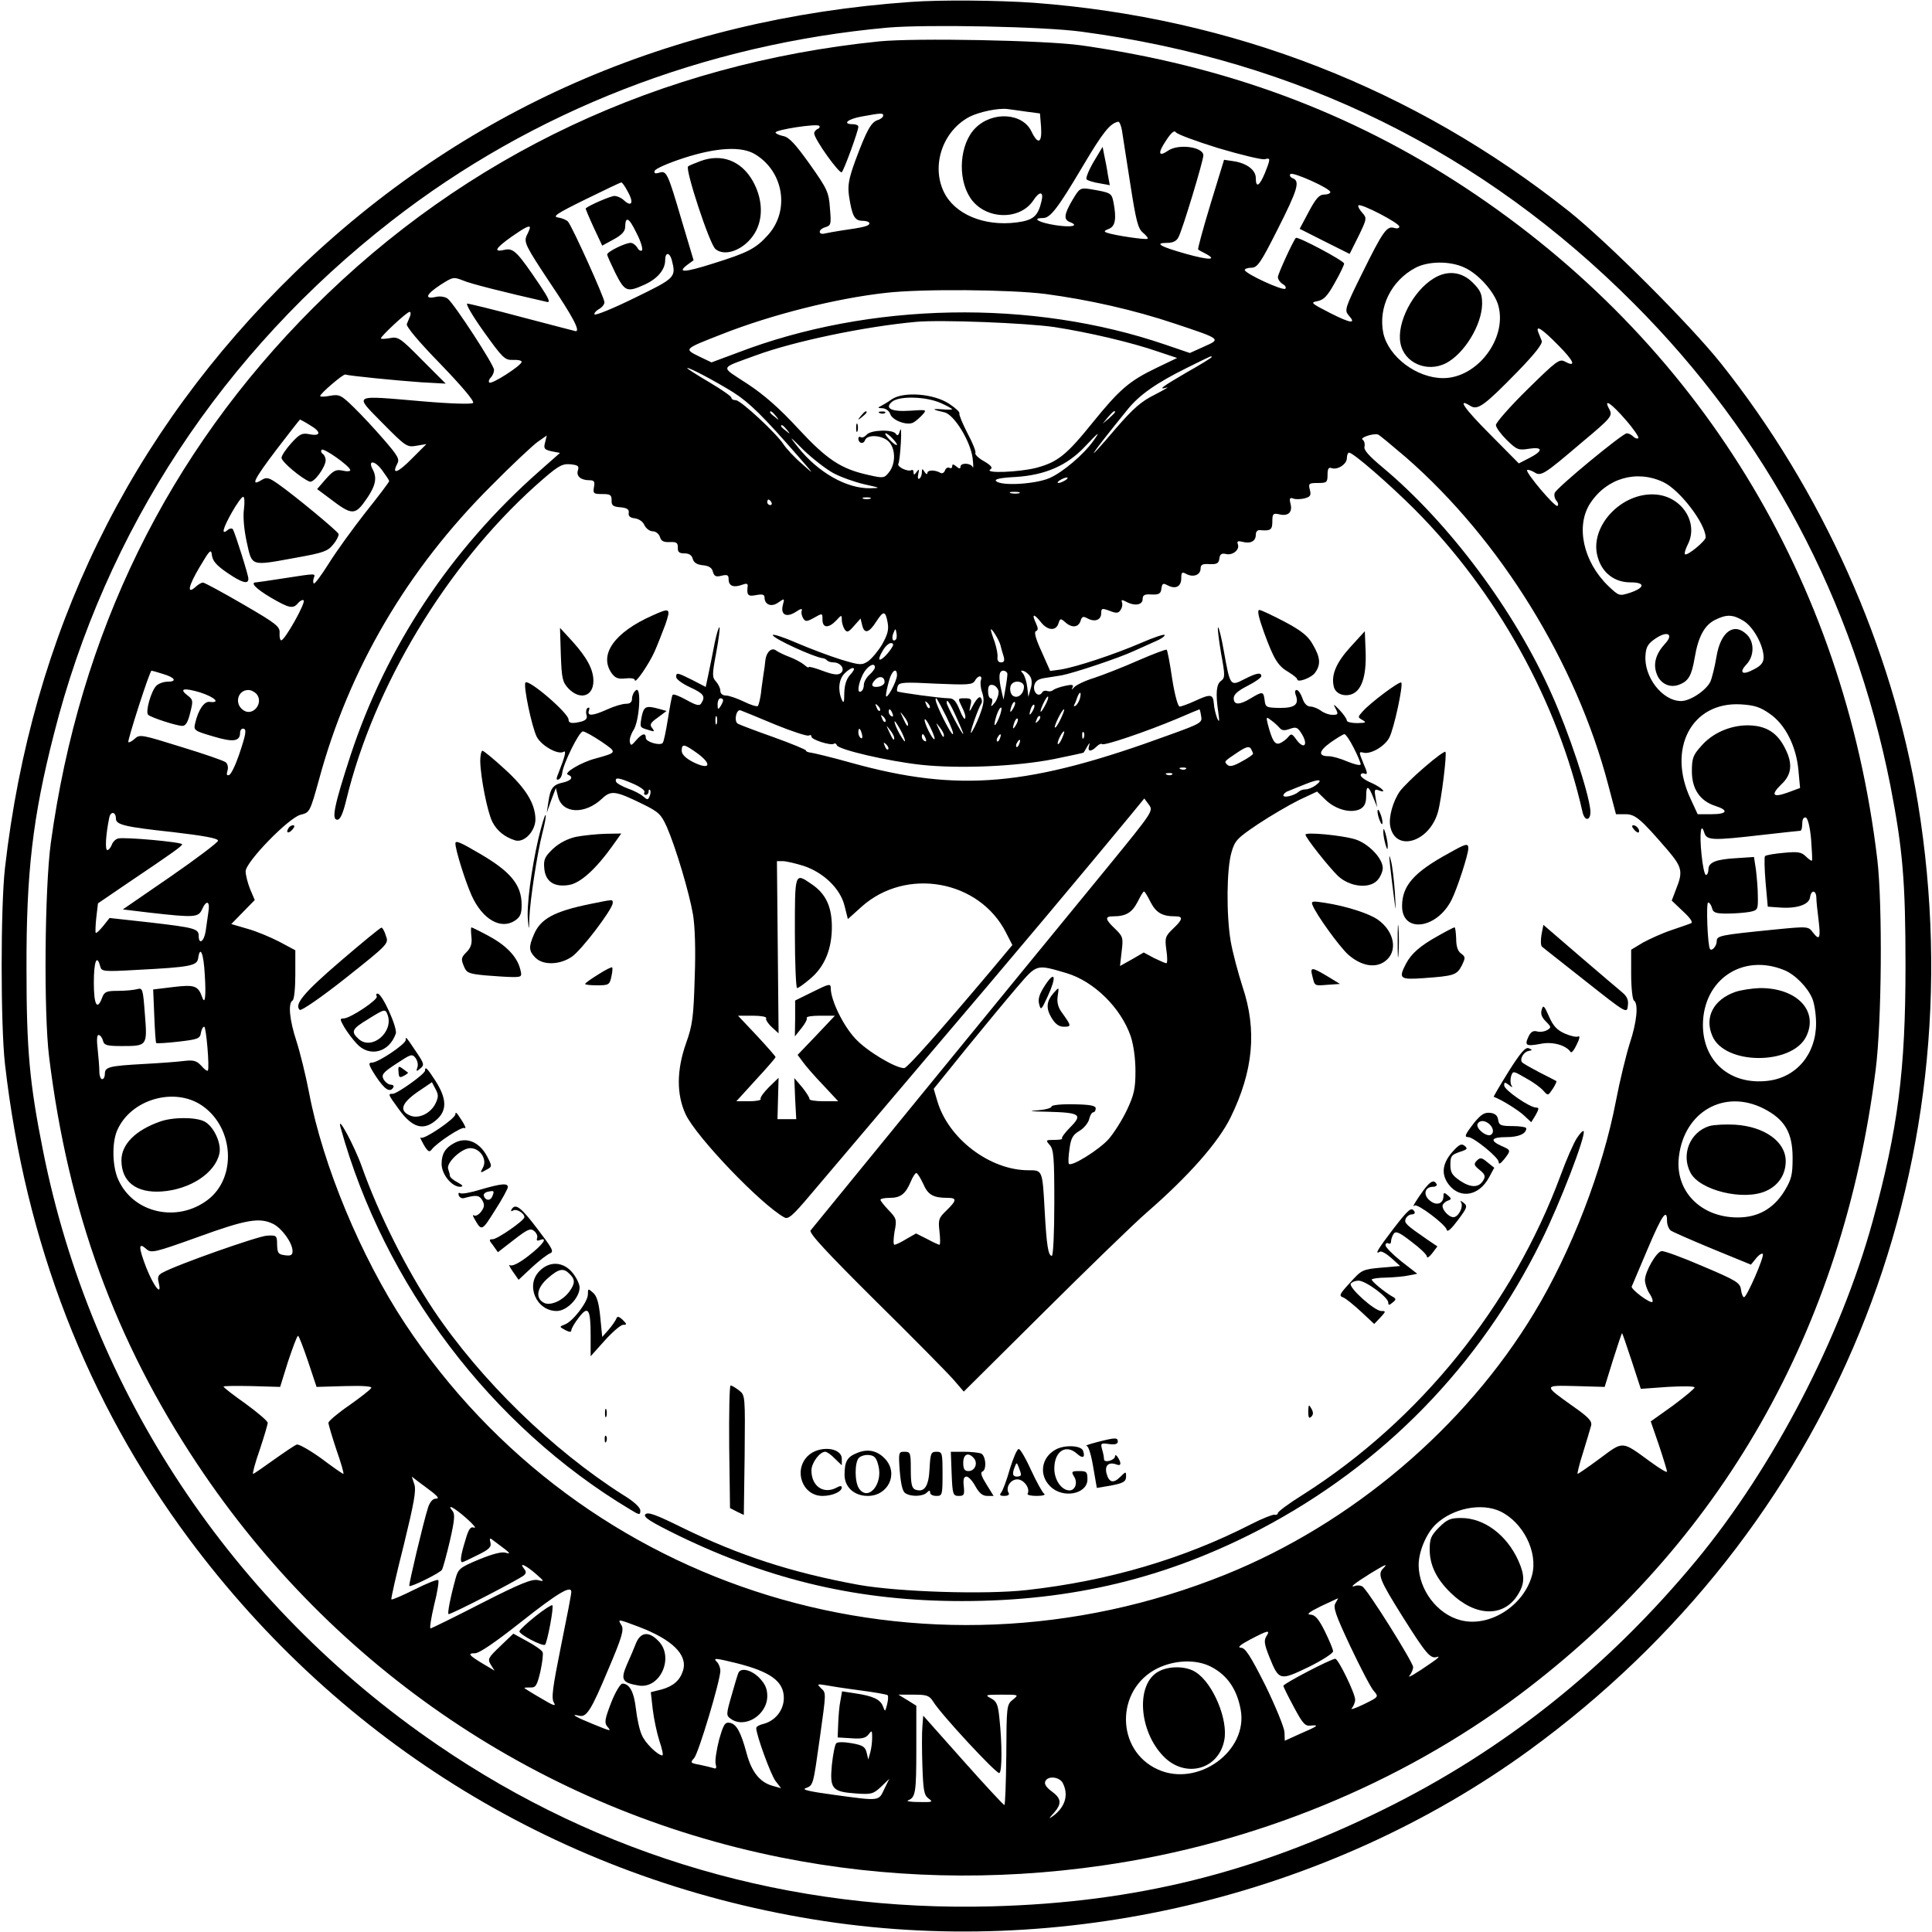 <?xml version="1.0" standalone="no"?>
<!DOCTYPE svg PUBLIC "-//W3C//DTD SVG 20010904//EN"
 "http://www.w3.org/TR/2001/REC-SVG-20010904/DTD/svg10.dtd">
<svg version="1.0" xmlns="http://www.w3.org/2000/svg"
 width="700pt" height="700pt" viewBox="0 0 700 700"
 preserveAspectRatio="xMidYMid meet">
<g transform="translate(0,700) scale(0.1,-0.1)"
fill="#000000" stroke="none">
<path d="M3300 6993 c-871 -61 -1624 -392 -2229 -978 -603 -585 -956 -1310
-1053 -2160 -16 -142 -16 -568 0 -710 74 -648 297 -1223 667 -1721 553 -743
1349 -1229 2260 -1378 900 -148 1863 80 2595 612 1096 798 1627 2094 1409
3432 -93 565 -347 1133 -715 1595 -113 141 -408 436 -549 549 -560 445 -1219
702 -1940 756 -129 9 -338 11 -445 3z m620 -108 c784 -105 1451 -434 2000
-985 481 -482 796 -1075 929 -1745 45 -232 55 -347 55 -655 0 -378 -27 -589
-119 -925 -116 -422 -360 -892 -640 -1230 -320 -386 -694 -685 -1130 -900
-466 -230 -900 -338 -1420 -352 -731 -20 -1419 180 -2010 585 -744 509 -1255
1279 -1429 2152 -49 245 -60 366 -60 660 -1 346 22 548 99 849 187 739 612
1385 1224 1861 511 398 1134 640 1798 700 141 12 566 4 703 -15z"/>
<path d="M3185 6850 c-794 -81 -1496 -411 -2050 -965 -528 -528 -847 -1180
-951 -1940 -22 -162 -26 -615 -6 -775 69 -560 239 -1027 537 -1475 494 -743
1250 -1252 2115 -1425 380 -76 771 -86 1165 -29 550 79 1077 295 1508 617 732
549 1174 1322 1293 2267 22 173 25 595 6 760 -121 1018 -648 1878 -1493 2435
-416 274 -870 442 -1394 516 -131 18 -598 27 -730 14z m537 -255 l46 -6 4 -49
c4 -59 -11 -66 -35 -16 -32 67 -141 74 -203 12 -57 -57 -66 -180 -19 -252 52
-80 179 -85 229 -10 22 34 38 33 30 -1 -13 -57 -30 -71 -91 -79 -118 -15 -224
30 -263 110 -47 97 -4 222 93 273 36 18 104 32 137 28 14 -2 46 -6 72 -10z
m-522 -14 c0 -5 -9 -13 -20 -16 -24 -8 -40 -37 -81 -147 -24 -66 -28 -90 -23
-127 11 -73 20 -91 49 -91 14 0 25 -4 25 -9 0 -10 -22 -15 -100 -26 -25 -4
-53 -9 -62 -11 -10 -3 -18 0 -18 6 0 7 10 14 21 17 20 6 21 11 16 69 -4 58
-10 70 -73 159 -52 73 -75 98 -96 102 -15 3 -28 9 -28 13 0 10 150 33 158 24
4 -3 1 -9 -5 -11 -7 -3 -13 -10 -13 -16 0 -21 92 -149 100 -141 9 10 60 150
60 165 0 5 -9 9 -20 9 -40 0 -19 19 33 28 71 13 77 13 77 3z m865 -53 c3 -18
16 -105 30 -193 21 -135 28 -163 46 -178 12 -10 20 -20 17 -22 -4 -5 -121 12
-148 22 -11 4 -10 7 8 14 23 9 28 37 16 98 -7 32 -9 33 -85 46 -35 5 -38 3
-63 -39 -30 -51 -33 -71 -11 -80 37 -14 9 -21 -50 -12 -60 9 -90 26 -46 26 27
0 54 36 146 191 70 118 97 153 127 158 4 0 10 -14 13 -31z m350 -65 c81 -24
156 -42 167 -40 22 6 22 3 1 -50 -20 -48 -33 -55 -33 -18 0 29 -33 54 -81 61
l-34 5 -49 -160 c-27 -89 -47 -163 -45 -165 2 -2 15 -9 27 -15 45 -24 12 -24
-70 -1 -93 26 -118 40 -70 40 21 0 35 6 42 21 14 25 90 277 90 296 0 31 -91
43 -128 17 -35 -24 -38 -9 -7 37 18 28 30 38 35 30 4 -7 74 -33 155 -58z
m-1679 -22 c104 -63 126 -204 47 -292 -45 -50 -72 -64 -200 -104 -104 -33
-132 -34 -92 -4 l22 16 -43 144 c-51 174 -55 182 -82 173 -14 -4 -19 -2 -16 7
3 8 49 28 104 46 120 39 211 44 260 14z m2084 -137 c0 -5 -10 -9 -23 -9 -17 0
-30 -15 -55 -62 l-33 -62 91 -46 90 -45 32 64 c31 64 31 66 13 86 -10 11 -16
23 -13 26 9 8 148 -64 148 -77 0 -6 -8 -8 -18 -5 -27 9 -42 -13 -116 -163 -63
-127 -65 -135 -50 -153 30 -33 8 -30 -67 8 -70 36 -72 38 -45 43 23 5 36 19
62 66 19 33 34 65 34 70 0 10 -169 100 -175 93 -11 -13 -65 -131 -65 -142 0
-8 8 -19 17 -25 10 -5 14 -13 10 -17 -8 -9 -147 55 -147 68 0 4 11 8 24 8 22
0 34 18 95 139 73 144 82 175 55 185 -8 3 -13 10 -9 15 6 11 146 -52 145 -65z
m-2545 1 c22 -39 14 -56 -13 -32 -10 10 -26 17 -36 17 -13 0 -90 -33 -104 -45
-1 -1 12 -32 29 -69 l31 -66 42 23 c28 15 41 29 41 44 1 42 14 35 41 -21 16
-30 24 -59 20 -63 -4 -4 -12 0 -17 10 -6 9 -16 17 -24 17 -20 0 -85 -32 -85
-42 0 -5 14 -35 30 -68 34 -67 42 -70 106 -41 46 21 74 54 74 88 0 30 16 30
24 1 16 -63 14 -65 -134 -137 -77 -38 -143 -65 -146 -60 -2 4 5 13 16 19 11 6
20 17 20 25 0 16 -116 273 -132 292 -5 6 -22 13 -36 15 -22 3 -4 15 98 65 69
34 128 62 131 62 3 1 14 -15 24 -34z m-355 -130 c0 -2 -5 -16 -12 -29 -10 -24
-4 -37 85 -171 83 -123 110 -175 93 -175 -2 0 -88 23 -192 50 -104 28 -195 50
-201 50 -7 0 20 -46 60 -102 68 -95 76 -103 105 -102 18 1 32 -2 32 -7 0 -13
-109 -83 -117 -75 -4 3 -1 12 5 18 7 7 12 19 12 28 0 18 -144 239 -168 258
-10 7 -28 10 -44 6 -42 -9 -34 10 18 44 45 29 48 29 81 16 27 -12 151 -43 305
-78 13 -3 6 13 -24 58 -83 123 -97 138 -129 131 -43 -10 -35 5 24 47 50 35 67
43 67 33z m3385 -144 c52 -23 111 -90 124 -139 32 -119 -77 -262 -200 -262
-96 0 -198 77 -217 163 -19 93 28 190 117 237 46 24 124 25 176 1z m-1518 -96
c158 -21 322 -58 468 -107 171 -57 170 -56 107 -84 l-51 -23 -88 30 c-484 166
-1072 155 -1551 -29 l-94 -35 -46 22 c-54 27 -55 26 83 80 180 71 414 130 595
150 131 15 449 12 577 -4z m-2301 -80 c-3 -8 -9 -21 -12 -29 -3 -9 42 -63 122
-145 76 -79 124 -135 118 -141 -5 -5 -81 -3 -184 6 -257 22 -248 27 -144 -79
85 -86 89 -88 123 -82 l36 6 -52 -52 c-51 -52 -75 -61 -54 -20 10 17 3 29 -48
88 -32 37 -81 90 -109 117 -46 45 -53 48 -86 42 -20 -4 -36 -4 -36 -1 0 9 83
80 91 78 15 -5 188 -22 274 -28 l90 -5 -85 85 c-79 80 -87 86 -117 80 -18 -3
-33 -4 -33 -1 0 8 94 96 104 96 4 0 5 -7 2 -15z m2334 -40 c123 -19 278 -55
376 -89 l69 -23 -75 -36 c-98 -47 -134 -78 -231 -198 -96 -119 -127 -143 -204
-164 -63 -16 -190 -21 -167 -6 10 6 4 14 -23 30 -20 11 -34 25 -31 30 3 4 -10
37 -29 72 -18 35 -31 67 -29 71 3 4 -14 20 -37 35 -56 37 -164 45 -207 17 -15
-11 -34 -22 -42 -26 -11 -5 -9 -7 7 -7 12 -1 24 -9 28 -20 7 -24 61 -44 84
-32 9 5 24 18 33 28 17 19 16 19 -43 15 -70 -5 -97 9 -65 34 29 20 122 17 174
-6 23 -10 42 -21 42 -23 0 -1 -17 -2 -37 0 -40 3 -36 -1 9 -11 35 -8 94 -104
102 -166 3 -25 3 -39 0 -32 -7 15 -44 16 -44 1 0 -8 -5 -8 -15 1 -11 9 -15 9
-15 1 0 -7 -5 -9 -10 -6 -6 3 -13 -1 -16 -9 -3 -9 -11 -13 -17 -9 -19 11 -47
11 -47 -1 0 -6 -5 -4 -10 4 -8 13 -10 13 -10 -2 0 -9 -4 -19 -9 -22 -5 -4 -7
4 -4 16 4 19 3 20 -6 8 -8 -11 -11 -12 -11 -2 0 7 -3 11 -7 9 -13 -8 -55 12
-48 23 3 5 7 40 9 77 2 37 1 57 -3 43 -5 -17 -9 -21 -15 -12 -10 17 -91 15
-106 -3 -7 -8 -16 -12 -21 -9 -5 3 -9 1 -9 -5 0 -17 18 -22 24 -6 8 22 62 19
86 -5 25 -25 26 -80 1 -111 -17 -22 -21 -22 -74 -10 -100 22 -150 55 -255 168
-68 74 -124 123 -185 163 -99 65 -103 53 33 103 136 50 392 104 580 121 89 8
397 -4 500 -19z m1825 -65 c58 -58 68 -83 25 -60 -20 11 -31 2 -136 -101 -63
-62 -114 -120 -114 -129 0 -9 18 -33 39 -54 37 -36 43 -38 80 -32 52 8 53 -7
3 -33 l-39 -20 -103 104 c-95 95 -123 136 -72 104 26 -16 50 1 171 125 63 65
91 101 87 111 -3 8 -9 22 -12 30 -12 30 13 14 71 -45z m-1255 -44 c0 -2 -40
-27 -90 -55 -89 -52 -107 -65 -72 -55 9 3 -11 -9 -44 -26 -49 -24 -78 -50
-139 -120 -126 -148 -102 -109 41 67 42 52 103 95 214 150 93 46 90 45 90 39z
m-1734 -127 c60 -38 110 -88 234 -230 62 -71 63 -72 15 -29 -28 24 -57 56 -66
70 -26 40 -155 160 -173 160 -9 0 -16 4 -16 9 0 5 -36 30 -80 56 -44 26 -80
49 -80 51 0 7 100 -46 166 -87z m3234 -100 c29 -33 49 -63 46 -66 -3 -4 -12
-1 -18 5 -7 7 -17 12 -24 12 -15 0 -254 -197 -261 -216 -3 -8 0 -21 6 -28 7
-8 8 -16 4 -19 -9 -6 -117 122 -110 130 3 2 14 -1 26 -8 24 -16 35 -9 171 107
110 92 114 97 100 123 -21 39 7 21 60 -40z m-3079 14 c13 -16 12 -17 -3 -4
-10 7 -18 15 -18 17 0 8 8 3 21 -13z m1229 14 c0 -2 -10 -12 -22 -23 l-23 -19
19 23 c18 21 26 27 26 19z m-2916 -48 c41 -24 39 -41 -4 -32 -26 5 -35 0 -65
-33 -19 -21 -35 -45 -35 -53 1 -15 73 -75 102 -86 15 -6 58 53 58 78 0 8 -5
19 -10 22 -6 4 -8 10 -5 15 6 10 103 -59 104 -73 1 -5 -12 -6 -28 -2 -24 5
-33 0 -60 -30 l-32 -37 43 -32 c85 -65 94 -65 138 -1 31 46 37 74 20 105 -18
34 8 32 34 -3 14 -19 26 -37 26 -40 0 -4 -39 -55 -86 -114 -47 -60 -107 -143
-133 -185 -27 -43 -51 -75 -54 -72 -3 3 -3 12 0 20 6 17 10 17 -107 -1 -52 -8
-98 -15 -102 -15 -23 0 -1 -23 53 -55 67 -39 81 -42 99 -20 7 8 16 13 20 10
10 -6 -68 -145 -81 -145 -4 0 -7 12 -6 26 2 24 -11 34 -133 105 -74 43 -139
78 -144 78 -5 1 -17 -6 -27 -15 -33 -30 -27 2 14 71 38 64 42 68 45 42 3 -20
17 -36 55 -62 54 -37 77 -43 77 -22 0 14 -48 165 -56 179 -3 5 -12 4 -20 -3
-23 -19 -17 6 17 66 17 30 35 55 40 55 5 0 6 -20 3 -44 -4 -27 0 -74 10 -120
20 -90 12 -87 182 -56 95 17 112 23 131 47 13 15 21 33 20 38 -4 11 -160 140
-220 182 -33 23 -41 25 -59 14 -42 -26 -28 2 53 109 46 60 85 110 86 110 1 0
18 -9 37 -21z m1727 -16 c13 -16 12 -17 -3 -4 -10 7 -18 15 -18 17 0 8 8 3 21
-13z m384 -33 c26 -28 15 -31 -12 -3 -12 13 -19 23 -14 23 4 0 16 -9 26 -20z
m726 -8 c-34 -48 -110 -113 -158 -134 -50 -22 -175 -30 -194 -11 -7 7 15 12
73 15 105 7 184 41 248 109 52 55 59 60 31 21z m1134 -60 c341 -298 616 -743
732 -1186 l28 -106 34 0 c36 0 55 -16 154 -131 52 -61 55 -78 30 -140 l-16
-42 41 -39 c26 -24 37 -40 29 -43 -6 -3 -39 -14 -71 -25 -33 -11 -79 -32 -103
-45 l-43 -26 0 -89 c0 -49 5 -92 10 -95 17 -11 11 -77 -15 -155 -13 -41 -36
-135 -50 -208 -47 -248 -162 -547 -296 -768 -251 -417 -663 -765 -1119 -949
-1095 -441 -2329 -64 -2973 910 -159 241 -297 572 -347 835 -12 63 -33 148
-46 188 -25 76 -31 137 -14 147 6 3 10 46 10 94 l0 88 -58 31 c-31 16 -83 38
-116 47 l-58 17 42 43 43 44 -17 40 c-9 23 -16 51 -16 64 0 34 156 194 199
205 33 8 34 9 67 128 109 402 320 761 624 1064 74 75 150 146 168 159 l33 23
-6 -25 c-6 -22 -3 -26 23 -32 l31 -6 -77 -68 c-319 -282 -552 -633 -682 -1028
-58 -178 -70 -233 -48 -233 11 0 21 23 33 73 100 412 362 846 684 1136 81 72
95 81 126 79 29 -3 34 -6 29 -22 -7 -21 10 -36 42 -36 17 0 20 -5 16 -25 -4
-23 -1 -25 30 -25 29 0 34 -3 34 -22 -1 -19 5 -24 32 -26 24 -2 32 -8 30 -20
-2 -12 5 -18 22 -20 15 -2 30 -12 35 -25 6 -12 19 -22 30 -22 11 0 22 -9 26
-20 4 -15 13 -20 35 -19 25 1 30 -2 30 -20 -1 -16 5 -21 24 -21 17 0 27 -7 30
-20 4 -14 16 -21 37 -23 21 -2 33 -9 36 -24 5 -16 11 -19 31 -14 21 5 26 3 26
-13 0 -24 18 -31 48 -20 16 6 22 5 21 -4 -4 -34 1 -39 31 -33 22 4 30 2 30 -8
0 -27 25 -37 50 -19 23 16 23 16 16 -11 -8 -34 14 -45 49 -22 16 11 23 12 20
4 -3 -7 0 -20 5 -28 8 -13 13 -13 40 2 30 17 30 17 30 -7 0 -31 22 -32 50 -3
19 21 20 21 20 2 0 -10 5 -26 10 -34 9 -13 14 -11 34 12 l24 27 6 -25 c8 -32
25 -27 51 14 26 40 33 40 41 -3 5 -27 0 -44 -20 -80 -15 -25 -38 -52 -51 -61
-23 -15 -30 -14 -97 6 -39 12 -111 39 -160 60 -48 21 -88 34 -88 29 0 -12 151
-81 182 -84 3 0 10 -3 14 -7 4 -5 15 -8 24 -8 26 0 43 -25 27 -38 -10 -9 -27
-7 -65 7 -29 11 -52 17 -52 14 0 -4 -8 1 -17 9 -10 8 -34 21 -53 28 -19 7 -41
18 -48 23 -16 13 -36 -6 -39 -36 -1 -12 -4 -35 -7 -52 -2 -16 -7 -47 -9 -68
-3 -21 -8 -41 -11 -45 -4 -3 -27 4 -51 16 -25 12 -54 22 -65 22 -12 0 -20 7
-20 17 0 9 -7 24 -16 34 -14 15 -14 25 1 104 9 48 14 89 12 92 -3 2 -10 -22
-17 -54 -6 -32 -16 -81 -22 -110 l-11 -52 -48 25 c-56 28 -59 28 -59 11 0 -8
22 -24 50 -37 50 -23 57 -33 41 -58 -6 -11 -18 -8 -54 12 -25 14 -48 23 -50
18 -3 -4 -10 -43 -17 -87 -7 -44 -15 -83 -19 -87 -10 -11 -61 4 -61 18 0 20
-13 17 -35 -8 -17 -20 -20 -21 -23 -6 -2 9 4 28 13 42 22 33 30 162 9 145 -8
-6 -14 -20 -14 -30 0 -13 -7 -19 -22 -19 -13 0 -43 -9 -67 -20 -53 -24 -75
-26 -67 -4 3 9 2 12 -5 9 -5 -4 -7 -15 -4 -25 4 -12 -1 -19 -17 -24 -35 -9
-48 -7 -48 7 0 23 -144 147 -156 134 -9 -9 23 -162 41 -197 17 -32 77 -66 97
-54 11 7 5 -17 -17 -73 -10 -24 -11 -31 -1 -27 6 2 12 13 13 23 3 32 61 151
75 151 7 0 37 -17 67 -37 58 -40 59 -39 -24 -62 -49 -13 -115 -52 -97 -58 21
-8 13 -21 -17 -28 -37 -8 -47 -20 -54 -70 l-6 -40 16 45 17 45 8 -32 c16 -62
98 -65 160 -6 32 30 48 28 146 -20 59 -29 67 -37 88 -83 32 -73 81 -237 95
-318 7 -43 10 -129 6 -230 -4 -140 -8 -171 -31 -235 -35 -99 -35 -186 -2 -258
39 -83 273 -327 358 -374 14 -8 31 7 95 83 43 51 231 272 418 493 302 354 591
699 741 881 l50 61 17 -23 c16 -22 14 -25 -146 -221 -297 -362 -1070 -1308
-1080 -1321 -7 -9 57 -78 235 -255 135 -133 262 -262 283 -286 l37 -43 292
290 c160 159 327 321 371 359 153 133 260 255 304 345 82 168 96 315 43 473
-16 50 -36 124 -43 165 -16 95 -15 261 3 322 12 42 20 51 96 102 45 30 112 69
148 87 l66 31 32 -31 c37 -35 92 -49 125 -32 15 9 21 21 21 48 0 41 9 37 27
-10 l13 -32 -6 34 c-5 29 -4 33 10 28 35 -14 14 9 -24 26 -22 9 -40 22 -40 28
0 6 6 9 14 6 12 -5 11 3 -4 37 -17 42 -17 43 0 39 26 -7 78 23 94 55 17 33 51
191 43 199 -6 6 -112 -73 -140 -105 -18 -20 -18 -21 0 -31 15 -9 12 -10 -19
-11 -21 0 -38 4 -38 9 0 6 -12 23 -26 38 -22 23 -25 24 -15 6 11 -21 9 -23
-11 -23 -13 0 -32 7 -42 15 -11 8 -28 15 -38 15 -12 0 -23 11 -29 30 -6 17
-15 30 -21 30 -6 0 -7 -7 -4 -16 14 -36 -1 -49 -56 -49 -50 1 -53 2 -56 28 -4
32 -7 33 -50 7 -41 -25 -62 -25 -62 0 0 14 15 27 50 45 28 14 50 30 50 35 0
15 -17 12 -62 -11 -50 -26 -51 -25 -73 98 -9 52 -19 92 -22 90 -2 -3 3 -45 11
-93 15 -81 15 -90 0 -101 -17 -12 -20 -45 -10 -113 5 -34 4 -40 -4 -22 -5 13
-11 36 -12 53 -3 34 -11 36 -69 9 -24 -11 -49 -20 -55 -20 -6 0 -18 43 -27
101 -8 55 -17 103 -20 105 -2 2 -48 -15 -103 -39 -54 -24 -126 -52 -159 -63
-33 -10 -66 -26 -73 -34 -9 -10 -11 -10 -6 -1 5 10 -1 12 -27 6 -19 -4 -38
-11 -43 -15 -5 -5 -14 -6 -21 -4 -7 3 -16 1 -19 -5 -12 -19 -33 -1 -29 24 4
17 13 24 36 28 18 3 46 7 63 10 43 8 209 63 264 89 25 11 60 27 78 35 17 7 32
17 32 22 0 5 -39 -8 -87 -29 -98 -42 -234 -87 -291 -96 l-37 -5 -31 70 c-21
45 -28 71 -21 74 9 3 9 11 0 30 -16 34 -7 35 19 2 24 -30 54 -32 63 -4 6 19 8
19 24 5 24 -22 48 -20 56 4 5 17 10 18 26 9 27 -14 49 -5 49 20 0 17 3 18 30
8 25 -10 33 -9 40 3 6 8 8 21 5 28 -3 9 0 10 15 2 31 -17 60 -12 60 9 0 15 7
19 33 17 26 -1 33 3 35 21 3 20 6 21 23 12 29 -15 49 -4 49 26 0 22 3 24 19
15 25 -13 51 -3 51 20 0 14 7 18 33 16 26 -1 33 3 35 20 2 16 8 20 23 17 24
-7 52 15 44 35 -4 11 0 13 16 9 30 -8 49 2 49 25 0 12 6 19 18 17 36 -3 42 2
42 32 0 27 3 30 23 26 33 -9 51 6 43 37 -5 20 -3 24 9 20 8 -4 27 -3 41 0 22
6 25 11 20 31 -6 23 -4 25 29 25 32 0 35 2 35 30 0 21 4 28 14 24 22 -8 56 14
56 36 0 11 4 20 8 20 15 0 146 -114 237 -205 299 -300 519 -698 609 -1098 9
-37 32 -29 28 9 -7 67 -78 281 -140 419 -134 302 -371 620 -613 822 -49 41
-69 63 -65 75 2 10 -1 21 -7 25 -11 7 36 23 55 19 4 0 50 -39 103 -84z m-2076
-56 c28 -15 79 -33 114 -41 58 -13 59 -13 21 -14 -86 -2 -190 57 -263 149 -34
43 -33 43 21 -11 31 -30 80 -68 107 -83z m3008 -33 c59 -28 152 -149 153 -200
0 -13 -68 -69 -75 -61 -3 3 2 19 11 37 38 77 -21 170 -114 179 -126 12 -246
-117 -213 -227 16 -57 61 -91 118 -91 55 0 54 -19 -2 -38 -38 -12 -39 -12 -78
25 -91 88 -119 218 -65 300 60 91 168 122 265 76z m-2167 7 c-8 -5 -19 -10
-25 -10 -5 0 -3 5 5 10 8 5 20 10 25 10 6 0 3 -5 -5 -10z m-167 -47 c-7 -2
-21 -2 -30 0 -10 3 -4 5 12 5 17 0 24 -2 18 -5z m-540 -20 c-7 -2 -19 -2 -25
0 -7 3 -2 5 12 5 14 0 19 -2 13 -5z m-358 -13 c3 -5 1 -10 -4 -10 -6 0 -11 5
-11 10 0 6 2 10 4 10 3 0 8 -4 11 -10z m3523 -430 c35 -22 71 -87 72 -131 0
-19 -9 -31 -35 -44 -42 -23 -56 -13 -27 18 28 30 29 80 2 107 -47 47 -96 12
-111 -80 -6 -36 -16 -76 -22 -90 -16 -32 -73 -70 -106 -70 -68 0 -136 88 -129
167 2 30 10 42 37 60 43 29 66 15 34 -19 -33 -36 -44 -72 -31 -108 12 -36 47
-54 81 -41 35 13 46 33 57 97 13 78 36 119 74 138 42 21 65 20 104 -4z m-3072
-67 c-11 -11 -17 4 -9 23 7 18 8 18 11 1 2 -10 1 -21 -2 -24z m379 -21 c2 -9
7 -27 11 -39 5 -17 2 -23 -9 -23 -9 0 -14 7 -13 18 2 9 -3 34 -10 56 -8 21
-14 41 -14 44 0 12 31 -38 35 -56z m-391 -4 c-13 -23 -37 -48 -46 -48 -5 0 -1
14 9 30 9 17 23 30 31 30 8 0 10 -5 6 -12z m-64 -76 c0 -5 -9 -17 -20 -27 -11
-10 -20 -26 -20 -36 0 -10 -4 -21 -10 -24 -15 -9 -12 23 6 61 15 30 44 47 44
26z m-88 -25 c-15 -16 -22 -37 -23 -68 0 -34 -2 -39 -9 -24 -15 35 -11 74 10
95 28 28 48 25 22 -3z m-2491 1 c44 -13 52 -28 15 -28 -14 0 -32 -7 -40 -15
-19 -20 -40 -95 -29 -105 11 -10 103 -40 124 -40 12 0 20 14 28 47 11 43 11
48 -9 63 -33 25 -14 29 46 11 52 -17 75 -39 34 -34 -20 3 -42 -29 -53 -78 -6
-25 -3 -27 65 -47 73 -22 98 -19 98 14 0 8 5 14 10 14 15 0 12 -18 -14 -95
-13 -38 -29 -71 -36 -73 -8 -3 -10 2 -6 15 4 12 1 25 -6 31 -7 6 -80 31 -162
56 -141 44 -150 46 -167 30 -11 -10 -21 -15 -24 -13 -4 5 77 258 84 259 2 0
21 -5 42 -12z m2659 -5 c-1 -23 -39 -93 -40 -73 0 8 5 32 11 53 10 38 29 51
29 20z m400 5 c0 -7 -3 -31 -7 -53 l-7 -40 -7 30 c-12 52 -10 75 6 75 8 0 15
-6 15 -12z m83 -10 c6 -9 7 -27 1 -44 l-8 -29 -4 35 c-2 19 -9 41 -15 49 -10
11 -9 13 2 10 8 -3 19 -12 24 -21z m-528 -19 c0 -8 -10 -15 -22 -17 -25 -4
-30 7 -11 26 15 15 33 10 33 -9z m349 6 c-3 -8 -1 -29 5 -45 8 -25 6 -41 -10
-83 -11 -29 -25 -56 -30 -62 -9 -9 24 86 37 107 3 4 2 13 -2 19 -4 8 -14 -1
-26 -22 -16 -31 -18 -32 -12 -6 6 24 3 27 -20 27 -26 0 -26 0 -11 -31 9 -17
15 -35 12 -42 -2 -6 -11 8 -20 31 -13 32 -22 42 -39 42 -30 0 -182 21 -187 25
-2 2 -1 11 2 20 6 13 24 14 138 8 116 -5 132 -4 141 10 11 21 29 22 22 2z
m156 -23 c0 -24 -19 -42 -36 -35 -15 5 -19 35 -7 46 14 14 43 7 43 -11z m-92
-17 c1 -11 -5 -29 -13 -40 -14 -17 -16 -17 -11 -2 3 9 1 17 -4 17 -6 0 -10 12
-10 26 0 19 5 25 18 22 9 -2 18 -12 20 -23z m-2688 -10 c26 -32 -13 -81 -47
-59 -35 22 -23 74 17 74 10 0 23 -7 30 -15z m2983 -15 c-3 -11 -10 -23 -16
-27 -5 -3 -8 -2 -5 3 3 5 8 17 11 27 9 24 16 22 10 -3z m-127 -27 c-8 -15 -15
-25 -16 -21 0 12 23 58 27 54 3 -2 -2 -17 -11 -33z m-1166 20 c0 -5 -5 -15
-10 -23 -8 -12 -10 -11 -10 8 0 12 5 22 10 22 6 0 10 -3 10 -7z m809 -60 c17
-35 28 -63 23 -63 -8 0 -62 108 -62 125 0 13 5 5 39 -62z m-61 32 c-3 -3 -9 2
-12 12 -6 14 -5 15 5 6 7 -7 10 -15 7 -18z m96 -31 c14 -31 26 -59 26 -63 -1
-8 -59 101 -60 112 -1 19 11 2 34 -49z m207 29 c-12 -20 -14 -14 -5 12 4 9 9
14 11 11 3 -2 0 -13 -6 -23z m-483 -8 c-3 -3 -9 2 -12 12 -6 14 -5 15 5 6 7
-7 10 -15 7 -18z m553 -2 c-12 -20 -14 -14 -5 12 4 9 9 14 11 11 3 -2 0 -13
-6 -23z m2671 -9 c57 -39 96 -118 104 -204 l6 -65 -46 -17 c-53 -19 -61 -8
-22 30 38 35 42 75 14 130 -29 59 -71 84 -138 84 -64 -1 -127 -29 -167 -76
-29 -32 -33 -44 -33 -91 0 -63 29 -107 85 -125 50 -16 43 -30 -14 -30 l-50 0
-25 54 c-87 183 3 354 181 344 50 -3 71 -10 105 -34z m-2792 -14 c-7 -17 -14
-29 -16 -27 -2 2 1 18 7 36 6 18 14 30 17 27 2 -3 -1 -19 -8 -36z m-812 -25
c61 -25 117 -43 122 -40 6 3 10 2 10 -4 0 -11 69 -33 81 -26 4 3 9 1 11 -5 5
-16 186 -58 305 -71 139 -15 347 -6 483 21 58 12 105 22 106 23 1 1 7 11 13
22 9 15 11 16 7 3 -7 -22 7 -23 27 -3 8 8 17 12 20 9 7 -7 160 45 272 92 44
19 80 34 81 34 1 0 4 -11 6 -25 5 -23 -2 -27 -116 -68 -507 -186 -762 -209
-1151 -101 -71 20 -138 36 -147 37 -10 1 -18 4 -18 8 0 3 -53 25 -117 48 -65
23 -123 45 -130 49 -15 10 -5 55 11 48 6 -2 62 -25 124 -51z m426 39 c3 -8 2
-12 -4 -9 -6 3 -10 10 -10 16 0 14 7 11 14 -7z m609 -19 c-9 -19 -18 -33 -21
-31 -4 5 26 66 33 66 3 0 -3 -16 -12 -35z m-553 -19 c0 -12 -5 -7 -19 24 -11
24 -11 24 3 6 9 -11 16 -24 16 -30z m-693 2 c-3 -7 -5 -2 -5 12 0 14 2 19 5
13 2 -7 2 -19 0 -25z m611 7 c-3 -3 -9 2 -12 12 -6 14 -5 15 5 6 7 -7 10 -15
7 -18z m553 2 c-10 -9 -11 -8 -5 6 3 10 9 15 12 12 3 -3 0 -11 -7 -18z m-375
-65 c-6 -5 -36 54 -36 70 1 7 10 -5 20 -26 11 -22 18 -41 16 -44z m295 51
c-12 -20 -14 -14 -5 12 4 9 9 14 11 11 3 -2 0 -13 -6 -23z m955 -10 c8 -10 18
-11 37 -4 22 8 28 6 41 -14 29 -44 11 -65 -19 -22 -14 19 -17 20 -28 6 -7 -8
-20 -18 -30 -22 -18 -7 -28 10 -44 71 -6 25 -5 26 13 12 10 -7 24 -20 30 -27z
m-1357 -48 c0 -5 -8 6 -19 25 -11 19 -19 40 -19 45 0 6 8 -6 19 -25 11 -19 19
-39 19 -45z m141 21 c0 -12 -5 -7 -19 24 -11 24 -11 24 3 6 9 -11 16 -24 16
-30z m-180 -10 c0 -12 -5 -7 -19 24 -11 24 -11 24 3 6 9 -11 16 -24 16 -30z
m-117 14 c3 -11 1 -18 -4 -14 -5 3 -9 12 -9 20 0 20 7 17 13 -6z m725 -15 c-6
-14 -13 -23 -15 -21 -5 5 15 46 22 46 3 0 -1 -11 -7 -25z m79 3 c-3 -8 -6 -5
-6 6 -1 11 2 17 5 13 3 -3 4 -12 1 -19z m-573 -4 c3 -8 2 -12 -4 -9 -6 3 -10
10 -10 16 0 14 7 11 14 -7z m269 1 c-3 -9 -8 -14 -10 -11 -3 3 -2 9 2 15 9 16
15 13 8 -4z m1282 -35 c14 -27 25 -54 25 -59 0 -6 -21 -1 -46 9 -25 11 -56 20
-69 20 -40 0 -38 18 6 50 23 16 46 30 50 30 5 0 20 -22 34 -50z m-1212 15 c-3
-9 -8 -14 -10 -11 -3 3 -2 9 2 15 9 16 15 13 8 -4z m-475 -20 c-3 -3 -9 2 -12
12 -6 14 -5 15 5 6 7 -7 10 -15 7 -18z m-689 -16 c53 -40 42 -60 -18 -30 -27
14 -41 28 -41 41 0 27 9 25 59 -11z m2011 0 c0 -3 -18 -16 -41 -28 -30 -17
-44 -20 -52 -12 -12 12 -14 11 37 45 30 20 41 23 48 14 4 -7 8 -16 8 -19z
m-243 -55 c-3 -3 -12 -4 -19 -1 -8 3 -5 6 6 6 11 1 17 -2 13 -5z m-50 -20 c-3
-3 -12 -4 -19 -1 -8 3 -5 6 6 6 11 1 17 -2 13 -5z m-1952 -34 c25 -11 43 -24
40 -30 -3 -5 -1 -10 4 -10 6 0 11 5 11 12 0 6 2 9 5 6 3 -3 3 -13 -1 -22 -6
-15 -8 -15 -23 -2 -10 9 -35 22 -56 29 -21 8 -41 19 -43 25 -5 17 10 15 63 -8z
m2471 -6 c-11 -8 -27 -14 -36 -14 -9 0 -20 -4 -25 -9 -16 -14 -55 -23 -55 -13
0 5 8 13 18 16 9 4 37 15 62 25 49 20 67 18 36 -5z m-4346 -120 c0 -22 31 -30
208 -49 109 -13 162 -22 162 -31 0 -6 -78 -65 -172 -130 l-173 -119 100 -12
c159 -18 174 -17 187 12 16 36 30 31 23 -10 -3 -19 -7 -51 -10 -70 -6 -37 -25
-49 -25 -16 0 26 -14 30 -178 49 l-145 16 -23 -29 c-13 -16 -25 -27 -27 -25
-2 3 -1 28 2 56 l6 51 110 75 c162 109 194 132 195 139 0 8 -209 27 -232 21
-9 -2 -20 -13 -23 -23 -4 -10 -11 -19 -16 -19 -9 0 -6 55 7 118 5 24 24 21 24
-4z m6142 -75 c3 -41 5 -75 3 -77 -2 -2 -12 5 -22 15 -16 16 -29 18 -81 13
-33 -3 -64 -8 -67 -12 -3 -3 -2 -45 2 -94 l8 -89 42 -3 c62 -5 107 10 111 36
4 29 22 28 23 0 0 -13 4 -49 8 -81 8 -66 4 -77 -20 -46 -17 23 -18 23 -140 11
-200 -20 -209 -22 -209 -43 0 -16 -17 -36 -24 -28 -9 10 -15 169 -7 169 5 0
11 -9 14 -20 4 -17 14 -20 55 -20 27 0 64 3 81 6 30 6 31 8 30 58 0 28 -4 71
-7 96 l-7 45 -60 -4 c-77 -4 -105 -15 -105 -41 0 -11 -4 -20 -9 -20 -5 0 -12
33 -16 74 -8 78 -2 119 10 79 9 -28 28 -29 210 -8 72 8 133 15 138 15 4 0 7
12 7 26 0 16 5 24 13 22 7 -3 15 -33 19 -79z m-3651 -96 c73 -24 134 -83 149
-145 l12 -48 50 45 c161 144 426 97 523 -94 l23 -45 -76 -91 c-188 -223 -305
-355 -316 -355 -32 0 -136 62 -177 107 -44 47 -89 139 -89 183 0 17 -6 16 -64
-13 l-65 -32 0 -65 -1 -65 24 30 c13 16 22 33 19 37 -2 5 20 8 49 8 l53 0 -67
-71 -68 -71 20 -27 c10 -14 43 -52 73 -83 l54 -58 -53 0 c-30 0 -53 4 -51 8 1
4 -11 23 -26 42 l-29 34 3 -75 4 -74 -34 0 -34 0 2 75 2 75 -35 -34 c-19 -19
-33 -38 -30 -43 3 -4 -16 -8 -41 -8 l-47 0 71 78 c39 42 71 79 71 82 0 3 -31
38 -68 78 l-68 72 54 0 c29 0 51 -4 48 -9 -3 -4 6 -19 20 -32 l25 -23 -3 312
-3 312 21 0 c12 0 46 -8 75 -17z m1258 -132 c20 -38 42 -51 89 -51 30 0 28
-11 -8 -45 -28 -27 -30 -33 -24 -77 4 -26 4 -48 0 -48 -4 0 -24 9 -45 19 l-37
20 -43 -25 -43 -24 6 53 c6 49 5 54 -24 82 -36 34 -38 45 -7 45 46 0 68 13 88
51 11 22 21 39 24 39 3 0 13 -17 24 -39z m-3427 -263 c5 -76 1 -110 -9 -82
-15 43 -28 47 -104 38 l-74 -9 4 -95 c2 -52 5 -97 7 -99 2 -2 39 0 81 5 70 8
78 11 81 32 2 12 7 22 12 22 7 0 20 -150 13 -159 -2 -3 -13 5 -24 18 -17 18
-28 21 -62 17 -23 -3 -89 -8 -147 -11 -126 -7 -140 -11 -140 -36 0 -10 -4 -19
-10 -19 -5 0 -10 12 -10 28 0 15 -3 51 -6 80 -4 33 -3 52 3 52 6 0 13 -9 16
-20 4 -17 13 -20 69 -20 92 0 92 1 83 115 -7 93 -8 97 -29 91 -11 -3 -42 -6
-69 -6 -41 0 -49 -3 -57 -25 -18 -48 -30 -26 -30 55 0 76 11 105 23 59 5 -19
10 -20 134 -13 193 10 217 15 221 42 7 49 20 18 24 -60z m5723 17 c39 -16 84
-62 101 -102 8 -18 14 -59 14 -91 0 -111 -71 -196 -175 -208 -136 -16 -235 70
-235 203 1 164 144 260 295 198z m-2600 -11 c99 -30 196 -125 232 -229 10 -31
17 -79 17 -126 0 -63 -5 -86 -31 -141 -17 -36 -47 -83 -66 -105 -35 -39 -133
-100 -144 -90 -3 3 -2 27 2 54 5 39 12 51 35 65 16 9 32 28 36 42 3 14 10 26
15 26 5 0 9 6 9 14 0 10 -19 14 -80 15 -46 1 -80 -3 -80 -8 0 -6 -24 -12 -52
-14 -36 -2 -24 -4 37 -5 118 -3 129 -10 83 -56 -19 -19 -33 -38 -30 -41 3 -3
-10 -5 -28 -5 -31 0 -32 -1 -17 -18 15 -16 17 -46 17 -210 0 -110 -4 -192 -9
-192 -13 0 -19 37 -26 165 -8 147 -8 145 -59 145 -139 0 -290 114 -330 251
l-13 44 117 145 c65 80 148 180 184 222 74 86 69 85 181 52z m-3131 -481 c114
-80 124 -260 19 -340 -110 -84 -269 -49 -324 72 -22 47 -24 133 -5 178 48 114
209 161 310 90z m5655 -9 c77 -39 106 -87 106 -179 0 -62 -4 -78 -30 -121 -40
-64 -96 -95 -169 -95 -134 0 -228 96 -213 220 19 163 164 246 306 175z m-3044
-273 c17 -40 36 -51 88 -51 35 0 34 -9 -4 -46 -28 -27 -30 -33 -25 -76 3 -27
3 -48 0 -48 -3 0 -23 9 -45 21 l-40 20 -35 -20 c-19 -12 -39 -21 -43 -21 -5 0
-4 21 0 47 9 44 7 49 -21 78 -16 17 -30 34 -30 38 0 4 15 7 34 7 39 0 57 14
76 59 7 17 16 31 20 31 4 0 15 -18 25 -39z m2695 -135 c0 -13 6 -28 13 -34 6
-5 75 -35 152 -67 l139 -57 18 22 c10 13 21 20 25 17 7 -8 -58 -157 -68 -157
-4 0 -9 12 -11 27 -3 25 -15 33 -138 85 -74 32 -142 57 -150 55 -19 -3 -60
-75 -60 -105 0 -12 7 -34 16 -48 9 -13 14 -27 11 -31 -8 -7 -79 46 -75 56 2 3
27 64 57 134 53 125 71 151 71 103z m-5049 -11 c32 -17 69 -69 69 -98 0 -14
-6 -18 -27 -15 -24 3 -28 7 -29 38 0 34 -2 35 -37 33 -33 -2 -326 -105 -378
-134 -16 -8 -19 -17 -14 -36 13 -53 -17 -16 -45 54 -29 76 -29 94 1 67 17 -15
30 -12 186 44 176 64 224 72 274 47z m4921 -496 l33 -101 97 7 c54 3 98 3 98
-2 0 -4 -36 -34 -79 -66 l-80 -57 30 -87 c16 -48 29 -91 29 -95 0 -5 -28 12
-62 37 -103 75 -95 75 -181 11 -42 -31 -78 -56 -81 -56 -2 0 6 35 20 78 13 42
26 86 29 97 4 16 -9 30 -66 70 -108 77 -108 76 11 73 l104 -3 30 97 c17 54 32
98 33 98 1 0 17 -46 35 -101z m-4796 -1 l31 -93 102 3 c68 2 101 -1 96 -7 -3
-6 -39 -34 -80 -63 -41 -28 -75 -57 -75 -63 0 -6 13 -50 29 -98 17 -48 28 -87
25 -87 -3 0 -39 25 -80 56 -42 30 -82 53 -89 50 -8 -3 -45 -28 -83 -55 -39
-28 -72 -51 -75 -51 -3 0 7 39 24 87 16 48 29 92 29 98 0 6 -36 37 -80 69 -44
31 -80 59 -80 62 0 3 46 3 103 2 l102 -3 29 93 c17 50 32 92 36 92 3 0 19 -42
36 -92z m454 -477 c19 -16 21 -21 8 -21 -10 0 -21 -13 -27 -32 -16 -49 -71
-281 -68 -284 5 -6 111 47 118 58 4 6 17 54 29 105 17 74 19 97 10 108 -24 29
6 13 50 -26 25 -22 37 -37 28 -34 -13 5 -20 -4 -32 -46 -17 -55 -20 -79 -11
-79 3 0 28 12 56 26 41 20 50 29 46 45 -4 14 -2 18 6 11 66 -49 72 -54 50 -48
-14 5 -48 -4 -97 -24 -70 -29 -76 -35 -85 -68 -19 -69 -30 -126 -26 -130 4 -5
251 123 273 140 9 8 9 14 1 24 -20 25 5 14 41 -17 33 -29 34 -30 9 -24 -21 5
-64 -12 -205 -84 -97 -50 -181 -91 -184 -91 -4 0 2 38 13 85 12 46 18 87 15
90 -3 4 -42 -12 -86 -34 -44 -22 -81 -38 -84 -36 -2 2 18 91 45 197 37 152 46
199 38 221 l-9 27 26 -20 c15 -11 38 -28 52 -39z m3866 -67 c83 -40 137 -148
115 -231 -30 -112 -156 -191 -260 -163 -84 22 -150 110 -151 199 0 50 28 116
63 149 62 58 165 78 233 46z m-424 -206 c-22 -22 -13 -43 69 -174 87 -138 102
-156 127 -147 10 3 1 -6 -18 -19 -57 -40 -96 -63 -82 -48 6 8 12 21 12 30 0
17 -165 281 -184 292 -6 4 -18 5 -26 2 -24 -8 -1 10 55 45 54 33 66 38 47 19z
m-2942 -85 c1 -5 -16 -92 -37 -195 -31 -154 -36 -191 -26 -207 9 -15 -2 -11
-47 16 -33 19 -60 36 -60 37 0 2 10 2 22 2 19 -1 24 7 36 58 7 33 11 64 8 70
-2 6 -27 24 -55 39 l-51 28 -47 -45 c-44 -42 -47 -47 -35 -67 l14 -22 -39 23
c-55 33 -60 40 -32 40 16 0 74 40 169 115 129 102 179 132 180 108z m2769 -41
c-10 -15 0 -43 54 -158 36 -76 74 -149 84 -160 19 -22 19 -22 -36 -49 -31 -15
-50 -21 -43 -14 6 7 12 21 12 31 0 22 -61 148 -72 148 -15 0 -188 -90 -188
-98 0 -4 17 -38 38 -77 32 -60 41 -70 61 -67 33 3 26 -2 -39 -30 l-55 -25 -1
31 c-1 17 -32 93 -69 169 -55 109 -73 137 -89 137 -14 1 -2 11 34 30 65 34 74
36 58 11 -9 -15 -7 -29 11 -74 35 -87 38 -87 142 -37 49 24 89 50 89 57 0 8
-14 40 -30 73 -23 46 -36 60 -53 60 -15 1 -2 10 38 30 33 15 61 29 63 29 1 1
-3 -7 -9 -17z m-2525 -86 c121 -46 178 -101 161 -158 -11 -36 -35 -57 -77 -69
l-40 -10 7 -62 c4 -34 15 -86 24 -114 10 -29 15 -53 11 -53 -17 0 -64 46 -75
75 -8 17 -17 59 -21 94 -7 61 -23 91 -49 91 -7 0 -26 -31 -41 -70 -22 -57 -25
-72 -14 -85 16 -19 16 -19 -53 9 -59 24 -84 38 -50 30 28 -8 44 17 108 170 49
115 56 141 47 157 -15 24 -15 24 62 -5z m355 -132 c123 -31 171 -66 171 -126
0 -44 -31 -83 -74 -94 -14 -3 -26 -10 -26 -15 0 -25 53 -170 70 -192 l20 -26
-32 9 c-45 13 -75 50 -93 118 -21 78 -37 106 -61 110 -18 3 -23 -7 -39 -63 -9
-36 -15 -75 -12 -86 4 -15 2 -19 -8 -15 -7 2 -30 8 -50 12 -34 6 -35 8 -20 24
16 18 94 278 95 316 0 11 -5 25 -12 32 -16 16 -7 15 71 -4z m1719 -13 c58 -30
93 -80 107 -154 29 -151 -155 -284 -300 -218 -153 69 -154 290 -2 366 63 31
141 34 195 6z m-1275 -85 c53 -7 100 -15 103 -18 3 -3 2 -18 -2 -34 -7 -27 -7
-27 -15 -6 -10 25 -35 37 -102 47 l-46 7 -6 -34 c-4 -18 -7 -56 -8 -83 l-2
-50 50 -3 c38 -3 52 1 62 14 12 16 13 15 13 -12 0 -16 -3 -40 -7 -54 l-7 -25
-6 25 c-5 21 -14 27 -54 34 -28 5 -51 5 -56 0 -5 -5 -12 -41 -16 -79 -8 -86 1
-97 87 -103 56 -4 63 -2 91 24 l30 29 -18 -37 c-21 -44 -14 -44 -182 -21 -89
12 -119 19 -103 24 28 11 27 9 51 179 24 173 24 165 4 184 -14 14 -13 15 13
11 15 -3 72 -12 126 -19z m268 -41 c27 -45 231 -265 240 -259 10 6 10 108 0
199 -5 50 -10 61 -31 72 -23 12 -19 13 39 13 63 0 63 0 41 -18 -23 -18 -23
-24 -24 -200 -1 -100 -4 -182 -7 -182 -3 0 -71 73 -150 162 l-144 162 -3 -40
c-2 -21 -2 -85 0 -142 3 -89 6 -106 22 -118 18 -13 15 -14 -35 -13 -30 0 -47
3 -39 6 27 11 30 26 30 186 l0 157 -32 20 -33 20 55 0 c48 0 57 -3 71 -25z
m469 -294 c23 -43 10 -88 -35 -121 -17 -12 -16 -10 3 11 30 34 28 53 -8 79
-18 13 -27 26 -23 35 8 22 50 18 63 -4z"/>
<path d="M3962 6413 c-18 -31 -29 -59 -25 -63 4 -4 25 -11 46 -14 l38 -7 -7
38 c-3 21 -9 52 -13 70 l-6 31 -33 -55z"/>
<path d="M2537 6416 c-21 -8 -41 -16 -44 -19 -11 -11 78 -282 99 -299 38 -33
117 3 149 69 25 52 20 118 -14 178 -42 73 -113 100 -190 71z"/>
<path d="M5194 5991 c-75 -46 -134 -161 -120 -234 13 -72 96 -108 165 -73 67
35 130 139 131 215 0 36 -6 49 -34 77 -40 40 -92 46 -142 15z"/>
<path d="M3119 5493 c-13 -16 -12 -17 4 -4 9 7 17 15 17 17 0 8 -8 3 -21 -13z"/>
<path d="M3188 5503 c7 -3 16 -2 19 1 4 3 -2 6 -13 5 -11 0 -14 -3 -6 -6z"/>
<path d="M3102 5450 c0 -14 2 -19 5 -12 2 6 2 18 0 25 -3 6 -5 1 -5 -13z"/>
<path d="M2364 4770 c-138 -61 -195 -142 -148 -209 13 -18 24 -22 50 -19 19 2
34 0 34 -6 0 -17 51 57 72 104 11 25 28 69 39 98 20 59 17 61 -47 32z"/>
<path d="M4580 4708 c36 -98 50 -121 90 -144 16 -10 30 -21 30 -25 0 -14 52 5
65 24 21 29 19 55 -8 101 -17 31 -40 50 -102 83 -44 23 -86 43 -92 43 -9 0 -3
-26 17 -82z"/>
<path d="M2032 4628 c3 -86 6 -99 27 -122 42 -44 91 -30 91 27 0 41 -23 84
-75 142 l-46 50 3 -97z"/>
<path d="M4893 4656 c-50 -55 -70 -99 -61 -141 4 -25 31 -39 60 -32 40 10 59
63 56 154 l-3 76 -52 -57z"/>
<path d="M2325 4404 c-7 -41 -8 -39 25 -49 21 -7 23 -6 13 7 -10 12 -7 19 20
38 l32 24 -25 7 c-50 14 -57 10 -65 -27z"/>
<path d="M1740 4243 c1 -59 26 -186 44 -221 17 -33 45 -55 83 -67 33 -9 73 34
73 77 -1 56 -34 111 -111 181 -40 37 -77 67 -81 67 -4 0 -8 -17 -8 -37z"/>
<path d="M5162 4221 c-39 -33 -79 -73 -90 -88 -25 -36 -41 -93 -35 -126 18
-96 142 -59 173 51 13 47 33 212 27 218 -3 3 -37 -22 -75 -55z"/>
<path d="M4991 4060 c0 -8 4 -24 9 -35 5 -13 9 -14 9 -5 0 8 -4 24 -9 35 -5
13 -9 14 -9 5z"/>
<path d="M1951 3963 c-26 -113 -44 -249 -38 -299 3 -36 4 -35 5 11 3 67 28
231 47 306 9 34 14 63 12 66 -3 2 -14 -35 -26 -84z"/>
<path d="M1045 3999 c-11 -17 1 -21 15 -4 8 9 8 15 2 15 -6 0 -14 -5 -17 -11z"/>
<path d="M5920 3995 c7 -9 15 -13 17 -11 7 7 -7 26 -19 26 -6 0 -6 -6 2 -15z"/>
<path d="M5012 3985 c0 -11 4 -31 8 -45 6 -20 8 -21 8 -5 0 11 -4 31 -8 45 -6
20 -8 21 -8 5z"/>
<path d="M2087 3968 c-31 -7 -60 -22 -83 -43 -30 -29 -35 -39 -32 -71 4 -49
37 -70 92 -60 40 8 95 57 155 141 l32 45 -58 -1 c-32 -1 -80 -6 -106 -11z"/>
<path d="M4730 3976 c0 -11 84 -117 118 -150 42 -39 111 -47 141 -17 11 11 21
32 21 46 0 35 -52 89 -100 104 -50 15 -180 27 -180 17z"/>
<path d="M1650 3944 c0 -23 36 -138 59 -189 39 -86 105 -124 156 -91 20 13 25
25 25 57 0 73 -39 121 -155 188 -68 40 -85 47 -85 35z"/>
<path d="M5250 3909 c-127 -69 -170 -118 -170 -192 0 -99 125 -84 179 22 20
39 61 165 61 187 0 20 -8 18 -70 -17z"/>
<path d="M5037 3860 c3 -30 10 -82 14 -115 7 -53 7 -51 3 20 -3 44 -9 96 -14
115 -7 28 -8 24 -3 -20z"/>
<path d="M2140 3725 c-133 -27 -182 -54 -206 -112 -19 -44 -18 -59 6 -83 28
-28 88 -26 131 3 35 23 148 172 149 195 0 14 4 14 -80 -3z"/>
<path d="M4755 3722 c13 -35 98 -152 130 -181 47 -41 98 -50 133 -24 48 35 35
108 -26 151 -31 22 -114 49 -192 61 -44 7 -50 6 -45 -7z"/>
<path d="M5064 3590 c0 -52 1 -74 3 -47 2 26 2 68 0 95 -2 26 -3 4 -3 -48z"/>
<path d="M5585 3613 c-3 -20 -3 -39 2 -43 4 -4 76 -60 158 -125 148 -117 150
-118 153 -89 3 21 -3 34 -21 49 -13 11 -83 70 -155 132 l-130 112 -7 -36z"/>
<path d="M1233 3517 c-133 -114 -168 -157 -147 -176 5 -5 80 47 166 115 156
124 157 125 146 154 -5 17 -13 30 -16 29 -4 0 -71 -55 -149 -122z"/>
<path d="M1708 3606 c3 -25 -2 -40 -18 -56 -19 -19 -20 -25 -10 -49 10 -26 17
-29 78 -35 37 -3 82 -6 101 -6 31 0 33 2 26 28 -11 45 -50 86 -113 120 -33 18
-62 32 -64 32 -2 0 -2 -15 0 -34z"/>
<path d="M5210 3609 c-63 -35 -96 -63 -116 -101 -28 -54 -22 -58 64 -52 110 8
120 11 138 45 14 29 14 32 -2 44 -12 8 -18 26 -18 54 -1 22 -3 41 -6 41 -3 0
-30 -14 -60 -31z"/>
<path d="M2167 3469 c-26 -16 -47 -31 -47 -34 0 -3 20 -5 44 -5 41 0 45 2 51
31 4 17 5 32 3 34 -2 2 -25 -9 -51 -26z"/>
<path d="M4755 3463 c9 -36 6 -35 56 -31 l44 3 -46 28 c-57 34 -63 34 -54 0z"/>
<path d="M1365 3390 c7 -11 -96 -80 -120 -80 -14 0 -14 -3 2 -31 10 -17 30
-44 45 -60 46 -51 118 -33 142 36 7 20 -49 145 -66 145 -5 0 -6 -4 -3 -10z
m39 -66 c24 -63 -57 -131 -104 -89 -30 27 -25 37 33 72 61 38 63 38 71 17z"/>
<path d="M5586 3342 c-5 -15 0 -28 15 -43 20 -20 20 -22 5 -31 -10 -6 -27 -8
-37 -5 -14 4 -23 -2 -31 -19 -15 -32 -9 -36 44 -26 44 9 92 -5 109 -30 3 -4
13 8 22 28 10 19 12 32 6 29 -6 -4 -28 1 -49 10 -29 13 -43 28 -58 63 -17 39
-21 42 -26 24z"/>
<path d="M1470 3232 c0 -15 -100 -82 -122 -82 -15 0 -13 -8 14 -50 32 -48 51
-60 63 -40 3 6 -1 10 -9 10 -8 0 -20 9 -26 19 -9 17 -3 25 46 57 53 35 57 37
70 20 7 -10 10 -25 6 -34 -5 -15 -3 -15 11 -3 15 12 14 17 -15 60 -39 58 -38
56 -38 43z"/>
<path d="M5466 3118 c-31 -50 -55 -91 -54 -92 28 -10 87 -47 108 -66 l28 -26
16 26 c12 22 13 27 2 27 -24 0 -116 64 -116 80 0 13 2 13 17 2 12 -10 15 -10
9 -1 -4 7 -4 21 -1 33 7 20 8 19 53 -7 26 -14 55 -35 64 -46 17 -19 17 -18 34
7 9 14 15 27 13 28 -2 1 -30 16 -62 32 -32 17 -61 33 -63 37 -8 12 7 37 24 40
15 3 15 4 1 10 -12 5 -30 -16 -73 -84z"/>
<path d="M1444 3116 c1 -20 4 -22 19 -14 10 5 17 11 15 12 -1 1 -10 7 -19 14
-15 11 -17 9 -15 -12z"/>
<path d="M1540 3121 c0 -12 -101 -84 -117 -84 -18 0 -18 -1 22 -56 50 -69 91
-80 139 -36 36 33 34 75 -5 137 -31 48 -39 56 -39 39z m38 -119 c-18 -37 -63
-58 -94 -43 -38 17 -29 44 28 84 l53 36 13 -25 c11 -20 11 -29 0 -52z"/>
<path d="M1650 2963 c0 -16 -115 -94 -125 -85 -5 4 0 -7 10 -25 15 -26 21 -29
29 -18 19 25 109 84 119 78 9 -5 -1 16 -23 47 -6 9 -10 11 -10 3z"/>
<path d="M5341 2932 c-33 -43 -37 -52 -21 -52 19 0 110 -74 110 -90 0 -10 6
-7 20 10 25 32 25 33 -10 48 -44 20 -37 32 18 32 44 0 72 12 72 32 0 4 -22 8
-49 8 -44 0 -50 3 -53 23 -2 15 -11 23 -29 25 -21 2 -33 -6 -58 -36z m63 -14
c7 -12 7 -21 0 -28 -14 -14 -60 22 -50 39 10 16 36 10 50 -11z"/>
<path d="M1234 2915 c157 -569 546 -1083 1049 -1384 34 -21 37 -21 37 -4 0 11
-23 33 -63 57 -255 162 -515 415 -685 668 -99 148 -200 349 -261 521 -27 76
-92 196 -77 142z"/>
<path d="M5713 2876 c-12 -19 -38 -78 -58 -133 -175 -473 -510 -889 -935
-1159 -50 -31 -90 -61 -90 -66 0 -5 -6 -8 -12 -6 -7 1 -45 -14 -84 -34 -246
-126 -518 -206 -813 -239 -150 -17 -466 -7 -611 19 -240 44 -429 105 -638 207
-97 48 -125 58 -134 48 -8 -10 19 -27 123 -78 337 -163 656 -236 1024 -236
398 0 742 83 1083 261 445 234 794 592 1017 1045 67 135 160 377 153 396 -2 5
-13 -7 -25 -25z"/>
<path d="M1645 2858 c-32 -17 -45 -39 -45 -75 0 -38 37 -83 67 -83 13 1 11 5
-9 16 -16 8 -28 19 -28 24 0 4 -3 15 -6 24 -9 22 48 76 80 76 35 0 62 -40 46
-70 -11 -20 -10 -21 9 -10 25 13 25 13 6 50 -28 53 -76 73 -120 48z"/>
<path d="M5261 2825 c-36 -42 -40 -81 -11 -118 41 -52 109 -40 145 27 l19 35
-25 20 c-20 17 -26 18 -38 6 -12 -12 -11 -17 10 -34 20 -16 22 -23 13 -38 -16
-27 -45 -27 -84 -1 -29 20 -35 30 -35 58 0 31 4 36 33 46 28 9 31 12 19 22
-12 10 -20 6 -46 -23z"/>
<path d="M5158 2688 c-27 -37 -45 -67 -33 -56 10 9 113 -69 117 -88 2 -10 17
4 40 35 34 45 36 51 21 63 -12 9 -14 9 -9 1 9 -16 -10 -53 -28 -53 -19 0 -46
33 -38 46 4 6 13 13 21 15 10 4 10 7 -3 18 -13 11 -16 11 -16 -2 0 -28 -24
-37 -48 -18 -27 20 -21 51 10 51 10 0 16 5 13 10 -10 17 -22 11 -47 -22z"/>
<path d="M1741 2690 c-35 -11 -68 -17 -74 -13 -5 3 -7 0 -5 -8 3 -8 12 -12 19
-10 44 12 55 11 66 -7 9 -16 9 -24 -3 -41 -9 -12 -20 -18 -26 -15 -6 4 -6 0 1
-12 26 -46 27 -45 74 30 26 40 47 79 47 85 0 15 -23 13 -99 -9z m43 -24 c-7
-18 -25 -17 -31 1 -2 6 4 13 14 15 23 5 25 4 17 -16z"/>
<path d="M1854 2619 c-4 -8 -3 -9 5 -5 12 8 41 -10 41 -24 0 -12 -98 -80 -115
-80 -14 0 -14 -3 2 -23 l17 -24 58 45 c49 38 60 43 73 32 9 -7 14 -19 11 -26
-3 -8 0 -11 10 -7 31 12 11 -17 -41 -57 -33 -26 -59 -39 -67 -34 -6 4 -2 -6
10 -23 l21 -30 48 45 c26 24 56 47 66 51 15 6 8 18 -44 86 -61 81 -81 96 -95
74z"/>
<path d="M5047 2546 c-55 -72 -68 -94 -47 -81 5 3 23 -7 41 -23 l32 -29 -69
-6 c-67 -6 -71 -8 -112 -54 -39 -42 -42 -48 -25 -54 10 -4 39 -28 65 -52 l47
-44 22 23 c21 23 21 24 3 24 -25 1 -118 85 -110 99 4 6 17 11 28 11 26 0 107
-60 108 -79 0 -11 3 -11 16 0 14 11 13 14 -4 23 -27 16 -72 53 -72 60 0 3 24
7 53 7 28 1 65 4 82 8 l30 6 -58 45 c-31 25 -57 51 -57 58 0 7 5 10 10 7 6 -3
10 0 10 7 0 7 4 19 9 27 8 12 20 7 65 -28 31 -23 56 -47 56 -54 0 -7 9 -1 19
12 l19 25 -37 25 c-77 53 -84 60 -78 75 4 9 14 16 22 16 9 0 13 5 10 10 -11
18 -20 11 -78 -64z"/>
<path d="M1955 2395 c-52 -51 -12 -145 62 -145 37 0 83 48 83 85 0 13 -12 37
-26 54 -33 40 -83 43 -119 6z m109 -11 c20 -19 20 -34 0 -62 -24 -34 -70 -55
-94 -42 -31 17 -25 54 15 89 40 35 57 38 79 15z"/>
<path d="M2130 2310 c0 -27 -55 -99 -84 -109 -20 -8 -20 -8 2 -20 15 -8 22 -8
22 -1 0 6 12 27 27 46 34 45 43 32 43 -65 l0 -75 51 57 c28 31 58 57 67 57 14
0 14 2 -2 18 -14 13 -20 14 -23 4 -3 -7 -15 -25 -28 -40 l-23 -26 -7 71 c-5
51 -12 77 -26 89 -18 16 -19 16 -19 -6z"/>
<path d="M2642 1758 l3 -222 25 -13 25 -12 3 217 c2 215 2 217 -20 234 -13 10
-26 18 -31 18 -4 0 -6 -100 -5 -222z"/>
<path d="M4740 1886 c0 -22 3 -27 11 -19 8 8 8 16 0 30 -9 16 -10 14 -11 -11z"/>
<path d="M2192 1880 c0 -14 2 -19 5 -12 2 6 2 18 0 25 -3 6 -5 1 -5 -13z"/>
<path d="M2191 1784 c0 -11 3 -14 6 -6 3 7 2 16 -1 19 -3 4 -6 -2 -5 -13z"/>
<path d="M3975 1775 c-27 -7 -45 -13 -38 -14 7 0 17 -34 24 -77 l13 -75 36 6
c60 10 70 16 70 36 0 18 -1 18 -21 -2 -25 -25 -41 -21 -50 13 -7 29 8 42 36
32 17 -7 19 4 5 26 -5 8 -10 10 -10 4 0 -15 -40 -26 -40 -11 0 7 -3 23 -7 36
-6 22 -4 23 25 19 22 -3 32 0 32 9 0 15 -9 15 -75 -2z"/>
<path d="M3825 1748 c-52 -28 -62 -92 -20 -133 45 -46 135 -29 135 25 0 27 -3
30 -30 30 -27 0 -29 -2 -19 -19 15 -22 5 -51 -16 -51 -29 0 -55 38 -55 79 0
63 42 90 82 54 21 -19 31 -14 22 11 -7 19 -67 22 -99 4z"/>
<path d="M2926 1724 c-52 -53 -18 -144 54 -144 35 0 70 15 70 31 0 6 -7 6 -19
-1 -47 -25 -91 5 -91 62 0 28 30 68 50 68 6 0 22 -11 35 -25 l25 -24 0 23 c0
43 -84 50 -124 10z"/>
<path d="M3104 1735 c-35 -14 -44 -31 -44 -79 0 -44 35 -76 84 -76 74 0 112
80 64 133 -29 32 -65 39 -104 22z m79 -47 c16 -66 -37 -128 -70 -82 -17 23
-17 96 -1 112 7 7 24 12 38 10 19 -2 26 -11 33 -40z"/>
<path d="M3659 1678 c-11 -40 -26 -79 -31 -85 -8 -10 -5 -13 11 -13 12 0 19 4
16 10 -13 20 6 50 31 50 24 0 48 -34 37 -52 -2 -5 13 -8 34 -8 21 0 33 4 26 8
-6 4 -27 42 -47 85 -19 42 -39 77 -45 77 -6 0 -20 -33 -32 -72z m40 -20 c1 -5
-6 -8 -14 -8 -16 0 -19 9 -8 36 6 16 7 16 14 -2 4 -10 8 -22 8 -26z"/>
<path d="M3260 1670 c4 -47 10 -74 20 -80 21 -14 64 -12 78 2 9 9 12 9 12 0 0
-7 10 -12 23 -12 21 0 22 4 22 80 0 76 -1 80 -22 80 -20 0 -22 -6 -25 -61 -3
-65 -19 -88 -52 -76 -12 5 -16 20 -16 72 0 61 -1 65 -23 65 -21 0 -22 -2 -17
-70z"/>
<path d="M3448 1660 c3 -75 5 -80 26 -80 19 0 21 4 18 35 -3 25 0 35 10 35 7
0 22 -16 32 -35 14 -25 26 -35 43 -35 l23 0 -26 42 c-17 27 -23 43 -15 46 17
6 13 59 -5 66 -9 3 -37 6 -62 6 l-47 0 3 -80z m81 56 c15 -18 3 -46 -20 -46
-14 0 -19 7 -19 30 0 32 19 40 39 16z"/>
<path d="M2880 3620 c0 -110 4 -200 8 -200 5 0 27 16 49 35 52 44 78 109 77
191 -1 71 -23 117 -74 151 -61 42 -60 43 -60 -177z"/>
<path d="M6287 3406 c-79 -28 -112 -92 -83 -159 44 -107 291 -107 341 -1 44
93 -36 175 -169 174 -28 -1 -68 -7 -89 -14z"/>
<path d="M3787 3431 c-21 -32 -27 -50 -22 -69 6 -24 8 -22 31 28 33 71 27 96
-9 41z"/>
<path d="M3818 3403 c-27 -31 -29 -56 -8 -91 14 -23 27 -32 45 -32 28 0 27 3
-8 52 -13 17 -18 37 -15 57 5 36 6 36 -14 14z"/>
<path d="M579 2936 c-88 -31 -139 -82 -139 -140 0 -78 54 -119 145 -113 104 7
195 67 210 138 8 37 -21 99 -55 116 -32 16 -115 16 -161 -1z"/>
<path d="M6193 2920 c-70 -22 -103 -103 -68 -169 33 -64 193 -103 274 -66 45
20 71 60 71 108 0 70 -76 125 -183 132 -34 2 -76 0 -94 -5z"/>
<path d="M5214 1466 c-29 -29 -34 -41 -34 -80 0 -57 25 -108 77 -158 89 -86
192 -89 243 -5 25 40 25 70 1 123 -42 93 -124 154 -207 154 -39 0 -51 -5 -80
-34z"/>
<path d="M1940 1144 c-30 -24 -56 -48 -58 -54 -4 -10 84 -57 93 -49 8 9 33
139 26 143 -3 2 -31 -16 -61 -40z"/>
<path d="M2305 1048 c-7 -18 -22 -54 -34 -80 -23 -54 -17 -65 43 -75 79 -13
130 104 71 162 -34 35 -63 32 -80 -7z"/>
<path d="M2675 938 c-3 -7 -14 -44 -25 -83 -19 -66 -19 -71 -3 -82 51 -38 133
13 133 82 0 27 -8 44 -29 66 -30 30 -68 38 -76 17z"/>
<path d="M4198 944 c-83 -44 -73 -214 17 -307 79 -82 201 -49 221 59 14 74
-41 205 -103 245 -34 23 -97 24 -135 3z"/>
</g>
</svg>
